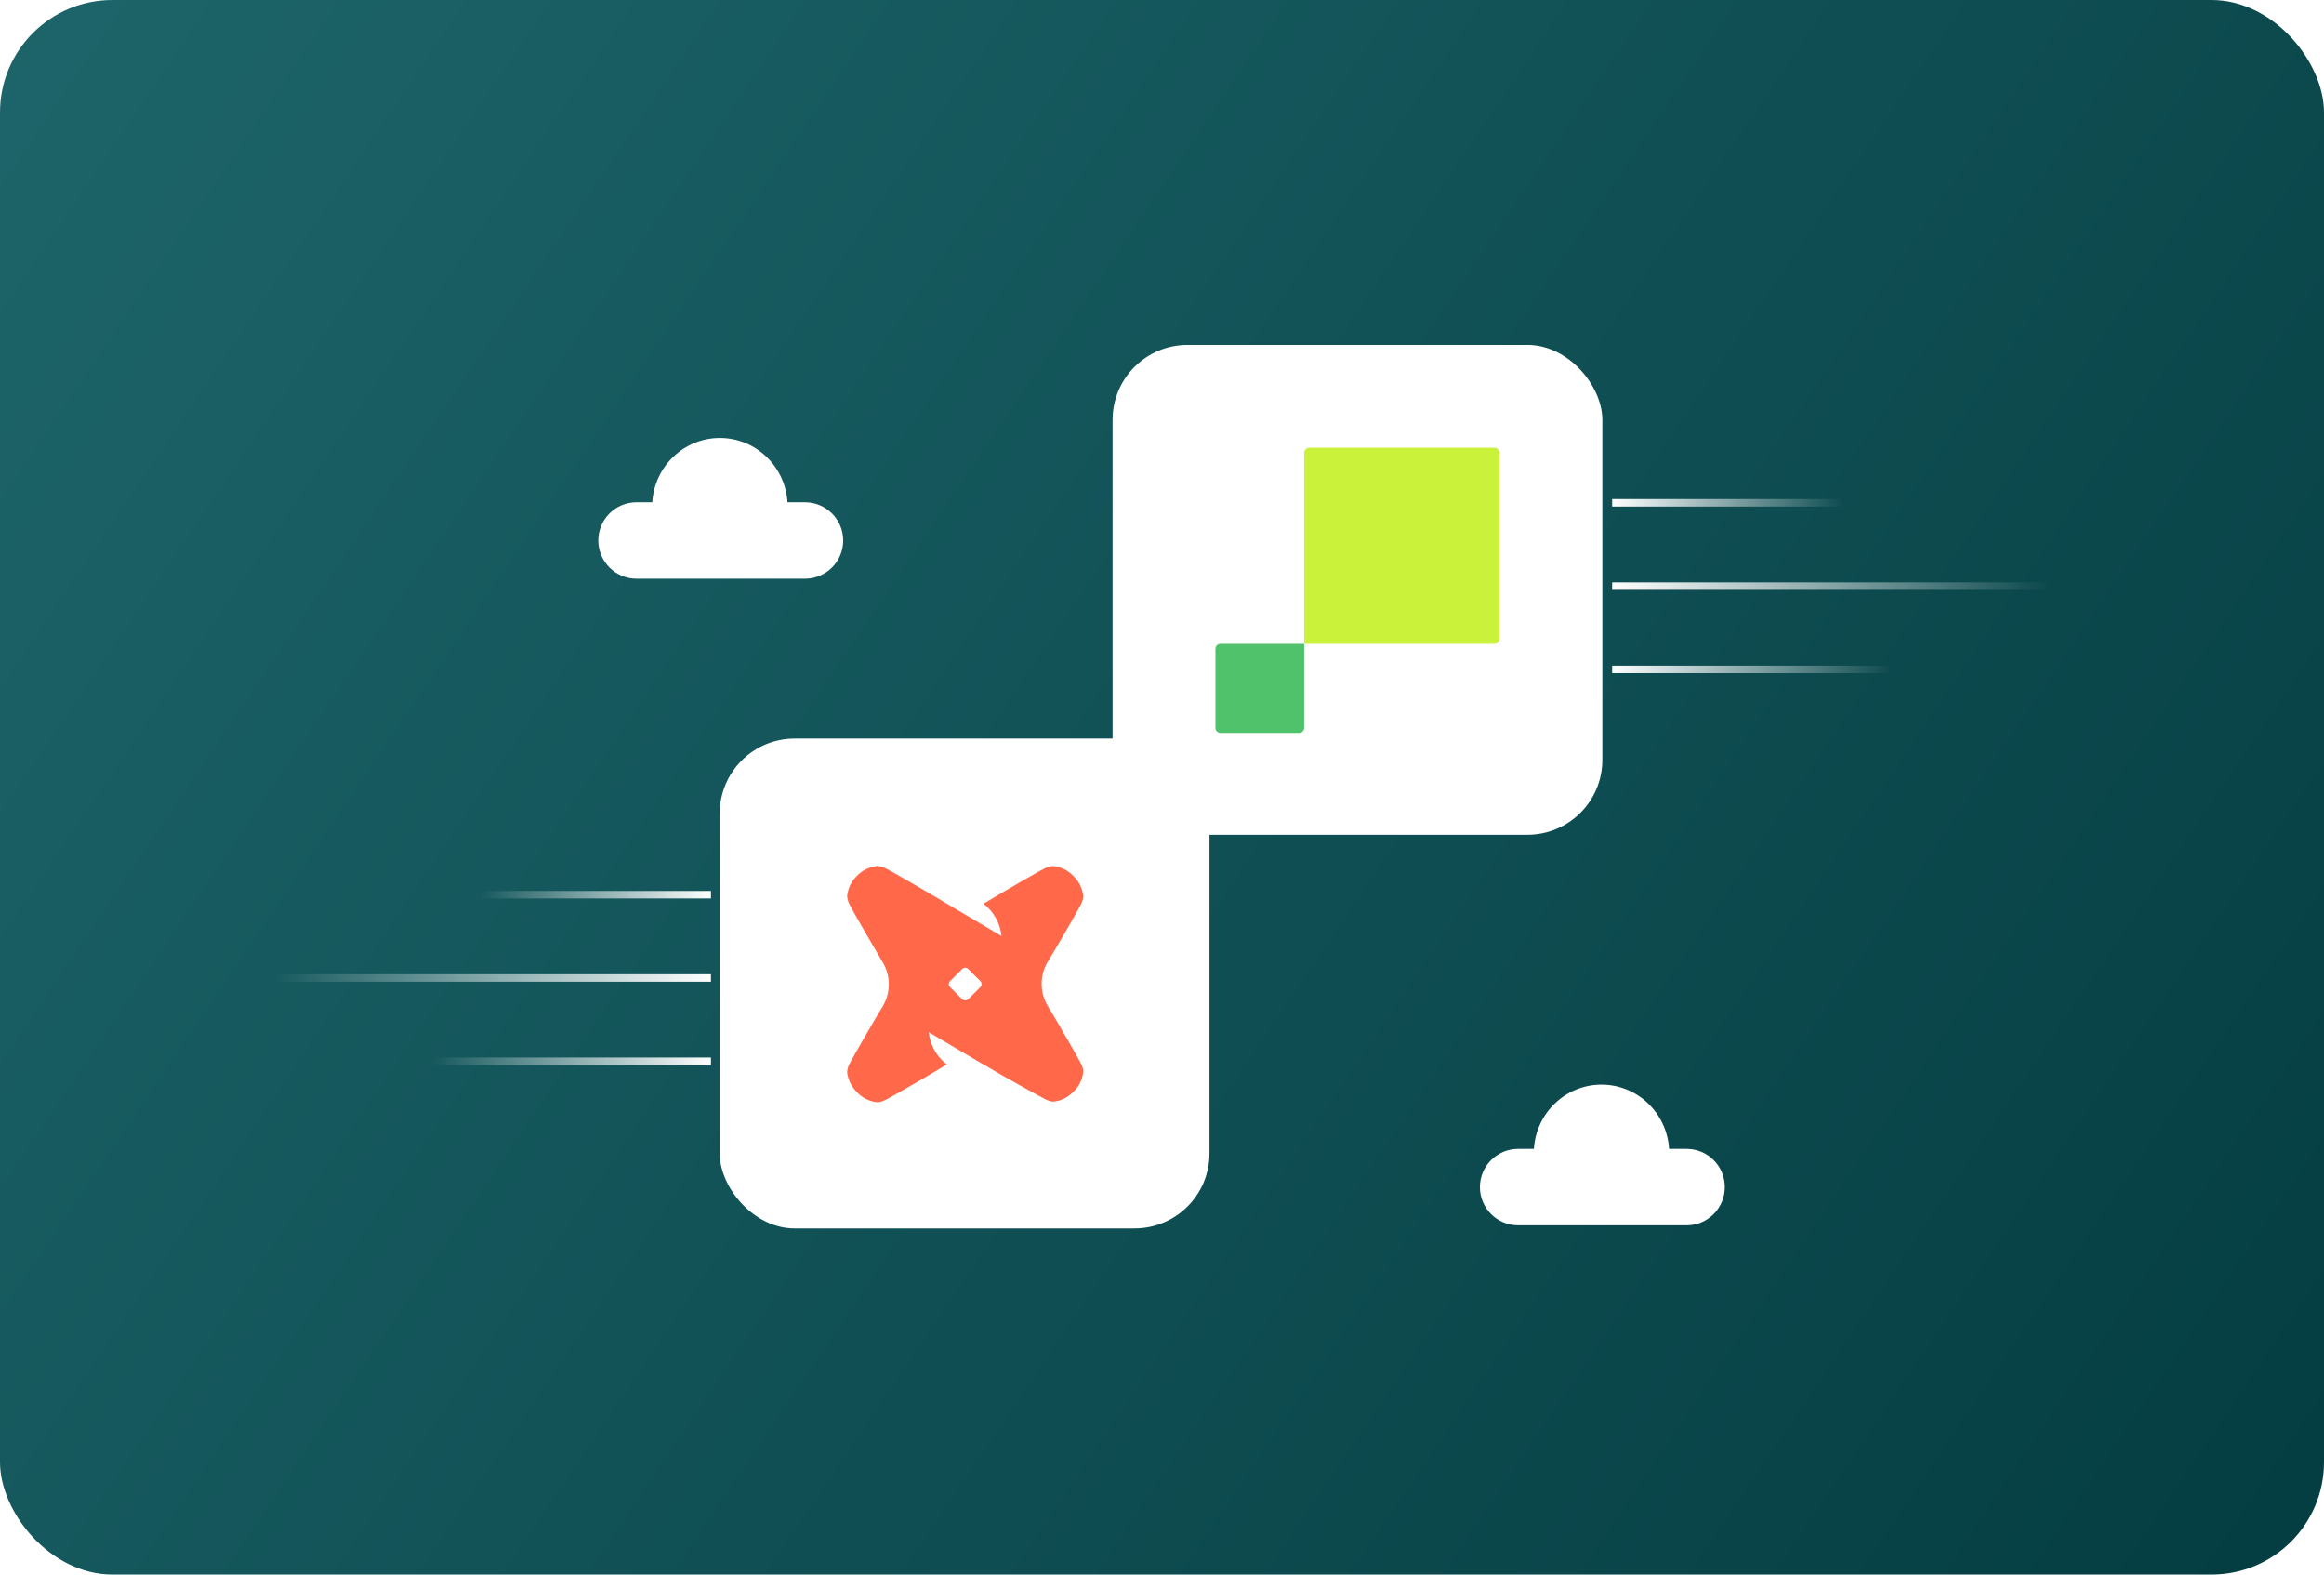 <svg width="620" height="420" viewBox="0 0 620 420" fill="none" xmlns="http://www.w3.org/2000/svg">
<rect width="620" height="420" rx="30" fill="url(#paint0_linear_522_287)"/>
<path fill-rule="evenodd" clip-rule="evenodd" d="M445.283 306.451H449.952C455.582 306.451 460.146 311.015 460.146 316.645C460.146 322.275 455.582 326.839 449.952 326.839H405.007C399.377 326.839 394.813 322.275 394.813 316.645C394.813 311.015 399.377 306.451 405.007 306.451H409.212C409.802 296.882 417.652 289.307 427.248 289.307C436.844 289.307 444.693 296.882 445.283 306.451Z" fill="white"/>
<path fill-rule="evenodd" clip-rule="evenodd" d="M210.083 133.971H214.753C220.383 133.971 224.947 138.535 224.947 144.165C224.947 149.795 220.383 154.359 214.753 154.359H169.807C164.177 154.359 159.613 149.795 159.613 144.165C159.613 138.535 164.177 133.971 169.807 133.971H174.013C174.603 124.402 182.452 116.827 192.048 116.827C201.644 116.827 209.493 124.402 210.083 133.971Z" fill="white"/>
<g filter="url(#filter0_d_522_287)">
<rect x="296.813" y="92" width="130.667" height="130.667" rx="20" fill="white"/>
<path d="M349.272 119.44H398.698C399.44 119.44 400.039 120.041 400.039 120.785V170.383C400.039 171.127 399.44 171.728 398.698 171.728H347.931V120.785C347.931 120.046 348.531 119.44 349.272 119.44Z" fill="#CAF23A"/>
<path d="M325.594 171.728H347.93V194.141C347.93 194.885 347.33 195.486 346.589 195.486H325.594C324.852 195.486 324.253 194.885 324.253 194.141V173.073C324.253 172.329 324.852 171.728 325.594 171.728Z" fill="#4FC26B"/>
</g>
<g filter="url(#filter1_d_522_287)">
<rect x="192" y="197" width="130.667" height="130.667" rx="20" fill="white"/>
<path d="M286.317 233.621C287.794 235.044 288.767 236.927 288.992 238.972C288.992 239.828 288.767 240.396 288.253 241.477C287.74 242.558 281.417 253.493 279.534 256.511C278.453 258.277 277.886 260.384 277.886 262.438C277.886 264.491 278.453 266.599 279.534 268.364C281.417 271.382 287.74 282.38 288.253 283.461C288.767 284.542 288.992 285.056 288.992 285.911C288.767 287.964 287.857 289.839 286.371 291.208C284.948 292.686 283.066 293.658 281.074 293.829C280.219 293.829 279.651 293.603 278.624 293.09C277.598 292.577 266.437 286.424 263.419 284.542C263.193 284.426 262.96 284.254 262.68 284.146L247.754 275.318C248.097 278.164 249.349 280.902 251.402 282.893C251.799 283.29 252.203 283.632 252.654 283.974C252.312 284.146 251.916 284.317 251.573 284.542C248.556 286.424 237.558 292.748 236.477 293.261C235.396 293.774 234.882 294 233.972 294C231.919 293.774 230.044 292.864 228.676 291.379C227.198 289.956 226.226 288.073 226 286.028C226.054 285.172 226.288 284.317 226.739 283.578C227.252 282.497 233.576 271.499 235.458 268.481C236.539 266.716 237.107 264.662 237.107 262.554C237.107 260.447 236.539 258.393 235.458 256.628C233.576 253.493 227.198 242.503 226.739 241.422C226.28 240.683 226.054 239.828 226 238.972C226.226 236.919 227.136 235.044 228.621 233.621C230.044 232.143 231.927 231.226 233.972 231C234.828 231.054 235.683 231.288 236.477 231.739C237.387 232.136 245.421 236.81 249.691 239.314L250.663 239.882C251.006 240.108 251.293 240.279 251.519 240.396L251.978 240.683L267.183 249.682C266.841 246.268 265.076 243.133 262.338 241.026C262.68 240.854 263.077 240.683 263.419 240.458C266.437 238.576 277.434 232.198 278.516 231.739C279.254 231.28 280.11 231.054 281.02 231C283.011 231.226 284.893 232.136 286.317 233.621ZM258.293 266.544L261.537 263.301C261.996 262.842 261.996 262.166 261.537 261.707L258.293 258.463C257.834 258.004 257.158 258.004 256.699 258.463L253.456 261.707C252.997 262.166 252.997 262.842 253.456 263.301L256.699 266.544C257.096 266.941 257.834 266.941 258.293 266.544ZM286.317 233.621C287.794 235.044 288.767 236.927 288.992 238.972C288.992 239.828 288.767 240.396 288.253 241.477C287.74 242.558 281.417 253.493 279.534 256.511C278.453 258.277 277.886 260.384 277.886 262.438C277.886 264.491 278.453 266.599 279.534 268.364C281.417 271.382 287.74 282.38 288.253 283.461C288.767 284.542 288.992 285.056 288.992 285.911C288.767 287.964 287.857 289.839 286.371 291.208C284.948 292.686 283.066 293.658 281.074 293.829C280.219 293.829 279.651 293.603 278.624 293.09C277.598 292.577 266.437 286.424 263.419 284.542C263.193 284.426 262.96 284.254 262.68 284.146L247.754 275.318C248.097 278.164 249.349 280.902 251.402 282.893C251.799 283.29 252.203 283.632 252.654 283.974C252.312 284.146 251.916 284.317 251.573 284.542C248.556 286.424 237.558 292.748 236.477 293.261C235.396 293.774 234.882 294 233.972 294C231.919 293.774 230.044 292.864 228.676 291.379C227.198 289.956 226.226 288.073 226 286.028C226.054 285.172 226.288 284.317 226.739 283.578C227.252 282.497 233.576 271.499 235.458 268.481C236.539 266.716 237.107 264.662 237.107 262.554C237.107 260.447 236.539 258.393 235.458 256.628C233.576 253.493 227.198 242.503 226.739 241.422C226.28 240.683 226.054 239.828 226 238.972C226.226 236.919 227.136 235.044 228.621 233.621C230.044 232.143 231.927 231.226 233.972 231C234.828 231.054 235.683 231.288 236.477 231.739C237.387 232.136 245.421 236.81 249.691 239.314L250.663 239.882C251.006 240.108 251.293 240.279 251.519 240.396L251.978 240.683L267.183 249.682C266.841 246.268 265.076 243.133 262.338 241.026C262.68 240.854 263.077 240.683 263.419 240.458C266.437 238.576 277.434 232.198 278.516 231.739C279.254 231.28 280.11 231.054 281.02 231C283.011 231.226 284.893 232.136 286.317 233.621ZM258.293 266.544L261.537 263.301C261.996 262.842 261.996 262.166 261.537 261.707L258.293 258.463C257.834 258.004 257.158 258.004 256.699 258.463L253.456 261.707C252.997 262.166 252.997 262.842 253.456 263.301L256.699 266.544C257.096 266.941 257.834 266.941 258.293 266.544Z" fill="#FF694A"/>
</g>
<line y1="-1" x2="69.253" y2="-1" transform="matrix(-1 0 0 1 189.667 239.653)" stroke="url(#paint1_linear_522_287)" stroke-width="2"/>
<line y1="-1" x2="130.667" y2="-1" transform="matrix(-1 0 0 1 189.667 261.866)" stroke="url(#paint2_linear_522_287)" stroke-width="2"/>
<line y1="-1" x2="83.627" y2="-1" transform="matrix(-1 0 0 1 189.667 284.08)" stroke="url(#paint3_linear_522_287)" stroke-width="2"/>
<line x1="430.093" y1="134.12" x2="499.347" y2="134.12" stroke="url(#paint4_linear_522_287)" stroke-width="2"/>
<line x1="430.093" y1="156.333" x2="560.76" y2="156.333" stroke="url(#paint5_linear_522_287)" stroke-width="2"/>
<line x1="430.093" y1="178.546" x2="513.72" y2="178.546" stroke="url(#paint6_linear_522_287)" stroke-width="2"/>
<defs>
<filter id="filter0_d_522_287" x="284.813" y="80" width="154.667" height="154.667" filterUnits="userSpaceOnUse" color-interpolation-filters="sRGB">
<feFlood flood-opacity="0" result="BackgroundImageFix"/>
<feColorMatrix in="SourceAlpha" type="matrix" values="0 0 0 0 0 0 0 0 0 0 0 0 0 0 0 0 0 0 127 0" result="hardAlpha"/>
<feOffset/>
<feGaussianBlur stdDeviation="6"/>
<feComposite in2="hardAlpha" operator="out"/>
<feColorMatrix type="matrix" values="0 0 0 0 0 0 0 0 0 0 0 0 0 0 0 0 0 0 0.28 0"/>
<feBlend mode="normal" in2="BackgroundImageFix" result="effect1_dropShadow_522_287"/>
<feBlend mode="normal" in="SourceGraphic" in2="effect1_dropShadow_522_287" result="shape"/>
</filter>
<filter id="filter1_d_522_287" x="180" y="185" width="154.667" height="154.667" filterUnits="userSpaceOnUse" color-interpolation-filters="sRGB">
<feFlood flood-opacity="0" result="BackgroundImageFix"/>
<feColorMatrix in="SourceAlpha" type="matrix" values="0 0 0 0 0 0 0 0 0 0 0 0 0 0 0 0 0 0 127 0" result="hardAlpha"/>
<feOffset/>
<feGaussianBlur stdDeviation="6"/>
<feComposite in2="hardAlpha" operator="out"/>
<feColorMatrix type="matrix" values="0 0 0 0 0 0 0 0 0 0 0 0 0 0 0 0 0 0 0.28 0"/>
<feBlend mode="normal" in2="BackgroundImageFix" result="effect1_dropShadow_522_287"/>
<feBlend mode="normal" in="SourceGraphic" in2="effect1_dropShadow_522_287" result="shape"/>
</filter>
<linearGradient id="paint0_linear_522_287" x1="620" y1="420" x2="1.60008e-05" y2="-2.36202e-05" gradientUnits="userSpaceOnUse">
<stop stop-color="#043D41"/>
<stop offset="1" stop-color="#1D656A"/>
</linearGradient>
<linearGradient id="paint1_linear_522_287" x1="0" y1="0" x2="61.691" y2="0" gradientUnits="userSpaceOnUse">
<stop stop-color="white"/>
<stop offset="1" stop-color="white" stop-opacity="0"/>
</linearGradient>
<linearGradient id="paint2_linear_522_287" x1="0" y1="0" x2="116.398" y2="0" gradientUnits="userSpaceOnUse">
<stop stop-color="white"/>
<stop offset="1" stop-color="white" stop-opacity="0"/>
</linearGradient>
<linearGradient id="paint3_linear_522_287" x1="0" y1="0" x2="74.495" y2="0" gradientUnits="userSpaceOnUse">
<stop stop-color="white"/>
<stop offset="1" stop-color="white" stop-opacity="0"/>
</linearGradient>
<linearGradient id="paint4_linear_522_287" x1="430.093" y1="135.12" x2="491.784" y2="135.12" gradientUnits="userSpaceOnUse">
<stop stop-color="white"/>
<stop offset="1" stop-color="white" stop-opacity="0"/>
</linearGradient>
<linearGradient id="paint5_linear_522_287" x1="430.093" y1="157.333" x2="546.492" y2="157.333" gradientUnits="userSpaceOnUse">
<stop stop-color="white"/>
<stop offset="1" stop-color="white" stop-opacity="0"/>
</linearGradient>
<linearGradient id="paint6_linear_522_287" x1="430.093" y1="179.546" x2="504.588" y2="179.546" gradientUnits="userSpaceOnUse">
<stop stop-color="white"/>
<stop offset="1" stop-color="white" stop-opacity="0"/>
</linearGradient>
</defs>
</svg>
